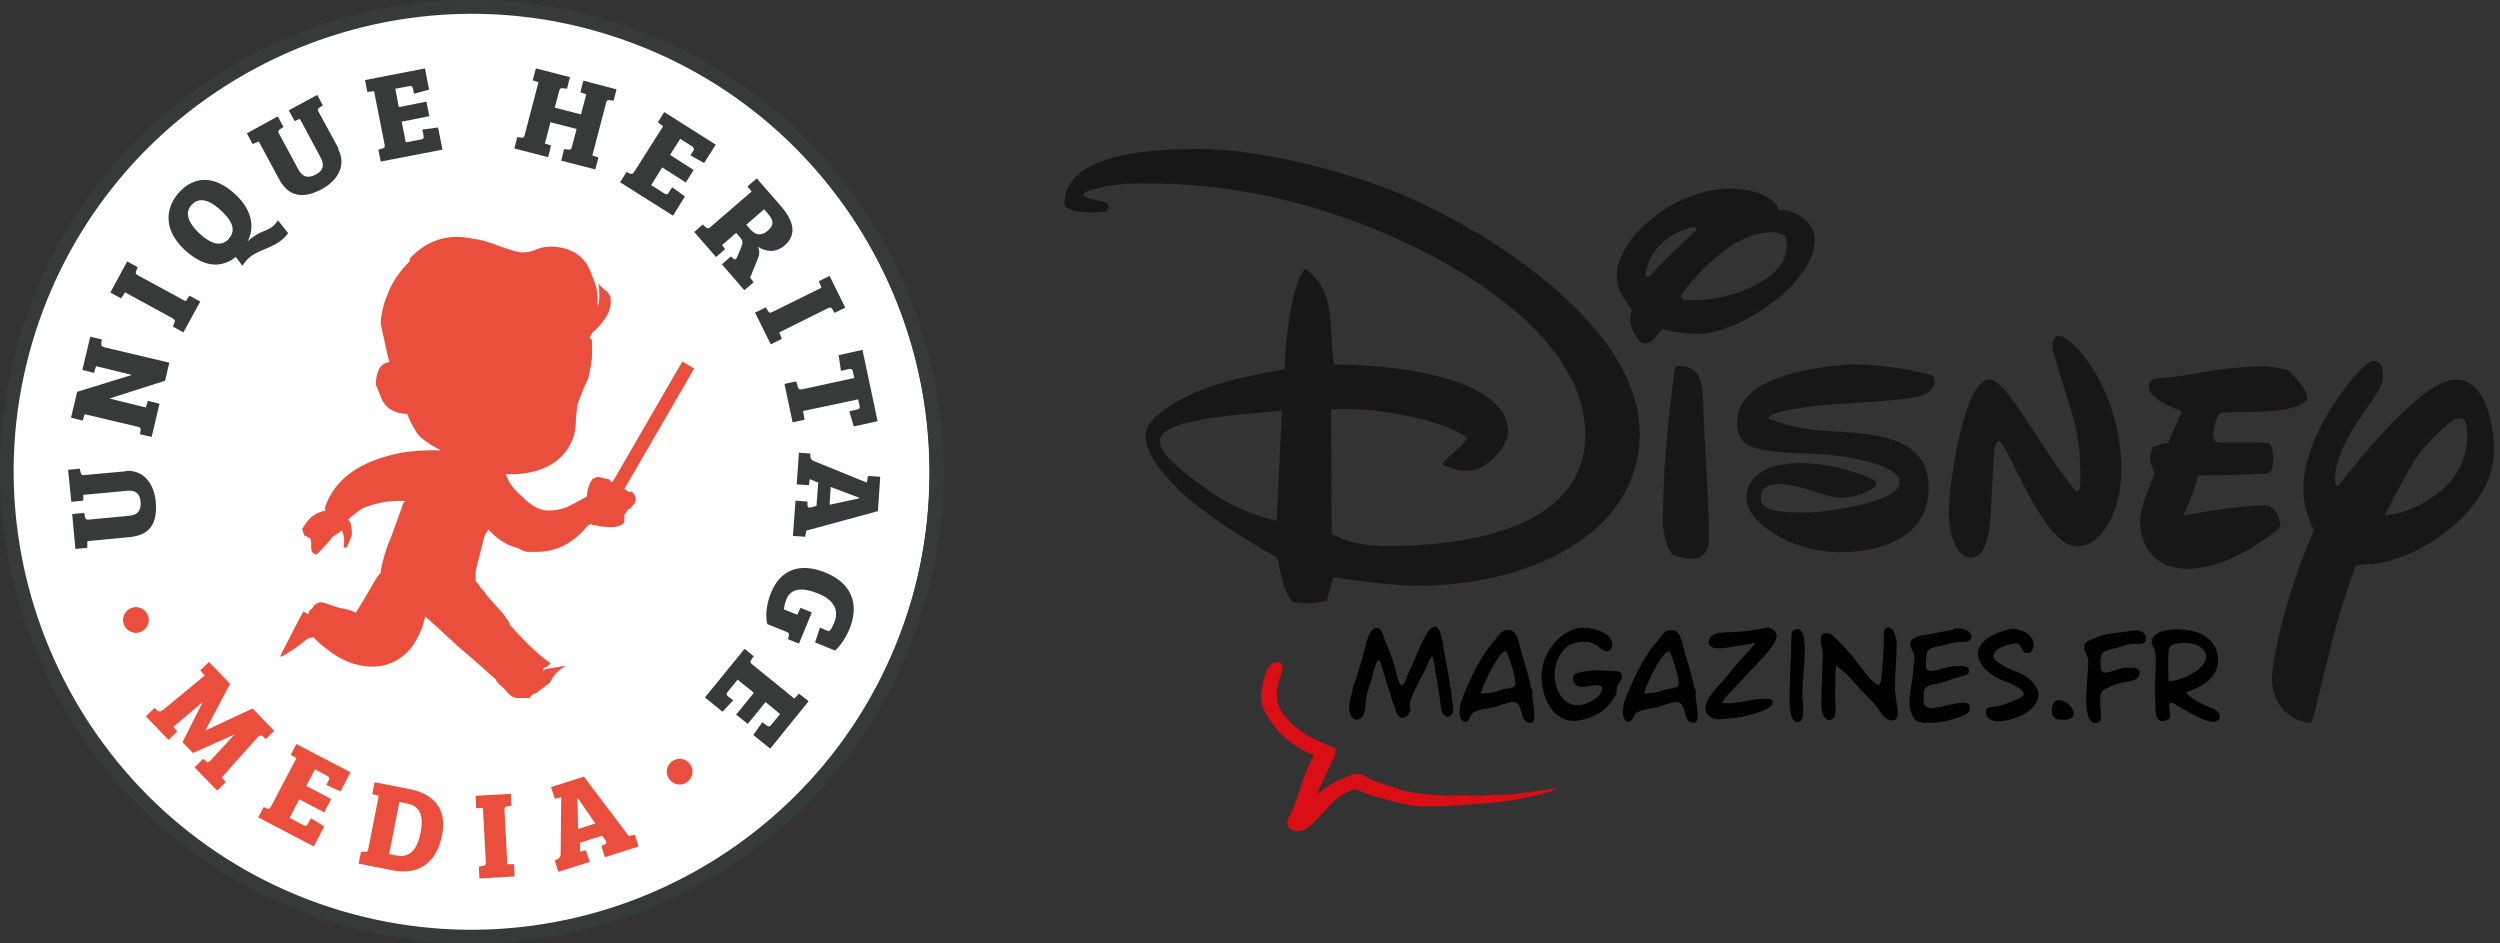 <svg width="159" height="60" viewBox="0 0 159 60" fill="none" xmlns="http://www.w3.org/2000/svg">
<rect x="0" y="0" width="159" height="60" fill="#333333" stroke="none"/>
<g clip-path="url(#clip0_166_1576)">
<path d="M29.713 59.463C45.949 59.463 59.111 46.301 59.111 30.065C59.111 13.829 45.949 0.667 29.713 0.667C13.477 0.667 0.315 13.829 0.315 30.065C0.315 46.301 13.477 59.463 29.713 59.463Z" fill="white"/>
<path d="M7.979 29.954C9.053 29.861 9.775 30.657 9.904 31.879C10.034 33.268 9.553 34.027 8.275 34.156L5.554 34.415V34.841L4.795 34.915L4.591 32.694L5.35 32.62L5.406 32.879C5.443 33.008 5.48 33.064 5.646 33.045L8.201 32.805C8.831 32.749 8.979 32.398 8.942 31.898C8.905 31.416 8.627 31.157 8.09 31.213L5.295 31.472V31.842L4.536 31.916L4.332 29.88L5.073 29.806L5.128 30.046C5.165 30.194 5.202 30.232 5.387 30.213L8.016 29.972L7.979 29.954Z" fill="#373A3B"/>
<path d="M10.774 23.049L10.497 24.215L6.961 25.344L9.275 25.918L9.404 25.492L10.145 25.677L9.645 27.788L8.905 27.621L8.942 27.362C8.942 27.233 8.942 27.177 8.757 27.14L5.387 26.344L5.258 26.751L4.517 26.566L4.906 24.918L8.386 23.845L6.109 23.289L5.98 23.715L5.239 23.53L5.739 21.419L6.479 21.586L6.442 21.845C6.442 21.975 6.442 22.03 6.628 22.086L10.774 23.067V23.049Z" fill="#373A3B"/>
<path d="M7.942 18.624L7.701 18.976L7.016 18.605L8.09 16.625L8.757 16.995L8.664 17.235C8.608 17.384 8.627 17.421 8.775 17.513L11.811 19.161L12.052 18.809L12.737 19.179L11.663 21.142L10.997 20.771L11.089 20.531C11.145 20.383 11.126 20.346 10.96 20.235L7.942 18.587V18.624Z" fill="#373A3B"/>
<path d="M14.551 15.181C15.088 14.607 14.662 13.94 14.07 13.403C13.588 12.941 12.792 12.385 12.2 13.015C11.663 13.57 12.07 14.255 12.644 14.81C13.181 15.31 13.94 15.847 14.551 15.199M15.736 15.347H15.754C16.55 14.607 17.032 14.755 17.457 14.292C17.532 14.218 17.606 14.126 17.68 14.014L18.328 14.829C18.328 14.829 18.216 14.977 18.142 15.051C17.402 15.847 16.347 15.829 15.699 16.532C15.588 16.662 15.495 16.773 15.421 16.902L14.995 16.347C14.033 17.106 12.922 16.977 11.737 15.884C10.256 14.496 10.608 13.07 11.422 12.2C12.274 11.293 13.551 11.015 15.014 12.404C16.014 13.348 16.236 14.496 15.736 15.366" fill="#373A3B"/>
<path d="M21.512 9.497C22.012 10.441 21.567 11.422 20.494 12.015C19.272 12.681 18.365 12.515 17.754 11.404L16.458 8.997L16.069 9.164L15.699 8.479L17.661 7.405L18.032 8.072L17.809 8.22C17.698 8.312 17.661 8.349 17.754 8.516L18.976 10.774C19.272 11.33 19.661 11.33 20.105 11.089C20.531 10.867 20.66 10.515 20.401 10.034L19.068 7.553L18.735 7.701L18.365 7.016L20.179 6.035L20.531 6.702L20.327 6.831C20.216 6.924 20.179 6.979 20.272 7.127L21.53 9.442L21.512 9.497Z" fill="#373A3B"/>
<path d="M24.085 9.516L24.326 9.442C24.474 9.386 24.492 9.349 24.455 9.164L23.789 5.795L23.363 5.85L23.215 5.091L27.029 4.351L27.288 5.702L26.325 5.961L26.27 5.646C26.233 5.498 26.159 5.443 26.029 5.48L25.14 5.646L25.363 6.813L27.121 6.461L27.306 7.387L25.548 7.738L25.807 9.053L26.788 8.868C26.918 8.849 26.973 8.775 26.936 8.627L26.862 8.238L27.862 8.109L28.14 9.516L24.215 10.275L24.067 9.534L24.085 9.516Z" fill="#373A3B"/>
<path d="M34.286 5.239L33.879 5.11L34.082 4.351L36.248 4.906L36.063 5.646L35.804 5.609C35.674 5.609 35.6 5.609 35.563 5.776L35.285 6.85L36.952 7.276L37.285 5.998L36.915 5.869L37.1 5.128L39.21 5.684L39.025 6.406L38.784 6.368C38.636 6.368 38.581 6.368 38.544 6.554L37.674 9.886L38.062 10.015L37.859 10.774L35.693 10.219L35.878 9.479L36.137 9.516C36.285 9.516 36.341 9.516 36.378 9.312L36.674 8.201L35.008 7.775L34.656 9.127L35.045 9.256L34.86 9.997L32.712 9.442L32.897 8.72L33.138 8.757C33.286 8.757 33.342 8.757 33.379 8.553L34.249 5.221L34.286 5.239Z" fill="#373A3B"/>
<path d="M39.821 10.923L40.043 11.034C40.191 11.089 40.228 11.071 40.34 10.923L42.172 8.035L41.839 7.775L42.246 7.127L45.523 9.201L44.783 10.367L43.913 9.886L44.079 9.608C44.172 9.479 44.135 9.386 44.024 9.312L43.264 8.831L42.617 9.849L44.116 10.812L43.616 11.607L42.117 10.645L41.413 11.774L42.265 12.311C42.376 12.385 42.45 12.385 42.542 12.237L42.746 11.904L43.561 12.496L42.802 13.718L39.432 11.589L39.84 10.96L39.821 10.923Z" fill="#373A3B"/>
<path d="M47.763 14.625C48.078 14.977 48.448 15.014 48.837 14.662C49.244 14.31 49.207 14.014 48.837 13.588L48.596 13.31L47.467 14.292L47.763 14.643V14.625ZM44.709 14.292L44.894 14.458C45.005 14.551 45.06 14.551 45.208 14.421L47.8 12.181L47.541 11.848L48.133 11.348L49.651 13.088C50.447 14.014 50.725 14.884 49.911 15.606C49.318 16.106 48.707 16.013 48.207 15.699C48.337 15.995 48.3 16.235 48.189 16.476L47.708 17.661L47.93 17.957L47.337 18.457L45.912 16.809L46.486 16.31L46.652 16.458C46.745 16.532 46.819 16.495 46.874 16.365L47.152 15.699C47.245 15.458 47.263 15.328 47.078 15.106L46.819 14.81L45.93 15.588L46.115 15.847L45.541 16.347L44.153 14.755L44.727 14.255L44.709 14.292Z" fill="#373A3B"/>
<path d="M52.243 18.291L52.077 17.884L52.761 17.55L53.761 19.568L53.076 19.901L52.947 19.679C52.854 19.55 52.817 19.531 52.65 19.605L49.559 21.142L49.725 21.549L49.022 21.901L48.022 19.883L48.707 19.55L48.837 19.772C48.929 19.901 48.966 19.92 49.151 19.827L52.225 18.309L52.243 18.291Z" fill="#373A3B"/>
<path d="M54.335 24.067L54.243 23.622C54.206 23.474 54.132 23.437 53.983 23.474L53.484 23.585L53.336 22.586L54.853 22.252L55.816 26.788L54.298 27.121L54.02 26.159L54.502 26.048C54.65 26.011 54.705 25.955 54.668 25.807L54.576 25.4L51.077 26.14L51.169 26.695L50.41 26.862L49.892 24.418L50.633 24.252L50.744 24.604C50.781 24.77 50.855 24.789 51.04 24.752L54.298 24.048L54.335 24.067Z" fill="#373A3B"/>
<path d="M52.836 30.953L52.762 32.101L54.65 31.694V31.657L52.836 30.972V30.953ZM50.781 28.788L51.54 28.843V29.047C51.558 29.213 51.632 29.25 51.762 29.324L55.131 30.694L55.205 30.268L55.983 30.324L55.835 32.508L51.281 33.749L51.206 34.138L50.429 34.082L50.596 31.842L51.355 31.898V32.138C51.373 32.286 51.466 32.305 51.577 32.268L51.928 32.175L52.04 30.694L51.503 30.472L51.447 30.861L50.67 30.805L50.818 28.732L50.781 28.788Z" fill="#373A3B"/>
<path d="M49.837 38.747L50.707 39.099L50.91 38.655L51.632 38.951L50.818 40.932L50.114 40.654L50.17 40.45C50.207 40.321 50.17 40.247 50.04 40.191L48.8 39.691C48.67 39.154 48.744 38.414 49.041 37.692C49.614 36.285 50.799 35.73 52.502 36.414C54.391 37.192 54.557 38.655 54.057 39.932C53.817 40.543 53.428 41.098 53.113 41.376L51.836 40.858L52.151 39.913L52.576 40.099C52.688 40.136 52.743 40.154 52.817 40.062C52.91 39.932 52.984 39.765 53.058 39.599C53.41 38.729 52.947 38.118 52.039 37.748C51.021 37.34 50.299 37.396 50.003 38.136C49.929 38.34 49.873 38.562 49.855 38.766" fill="#373A3B"/>
<path d="M47.911 41.765L47.781 41.969C47.707 42.098 47.707 42.154 47.855 42.265L50.521 44.431L50.818 44.116L51.428 44.597L48.985 47.615L47.911 46.745L48.485 45.93L48.744 46.134C48.874 46.227 48.948 46.227 49.04 46.115L49.614 45.412L48.689 44.653L47.559 46.041L46.819 45.449L47.948 44.061L46.911 43.227L46.282 44.005C46.189 44.116 46.189 44.19 46.319 44.301L46.634 44.542L45.949 45.264L44.838 44.357L47.356 41.265L47.948 41.746L47.911 41.765Z" fill="#373A3B"/>
<path d="M14.607 43.542L13.07 46.449H13.088L16.069 45.06L17.439 46.486L16.902 47.004L16.717 46.837C16.606 46.745 16.495 46.763 16.402 46.874L14.107 49.448L14.366 49.744L13.81 50.281L12.367 48.8L12.922 48.263L13.107 48.411C13.218 48.522 13.274 48.485 13.403 48.355L14.921 46.708L12.274 47.893L11.607 47.208L12.885 44.671H12.866L11.034 46.227L11.274 46.523L10.719 47.06L9.275 45.56L9.83 45.023L10.015 45.19C10.145 45.282 10.2 45.264 10.367 45.153L13.014 42.968L12.737 42.635L13.292 42.098L14.662 43.524L14.607 43.542Z" fill="#EA4F3D"/>
<path d="M16.736 51.318L16.976 51.41C17.124 51.466 17.161 51.447 17.254 51.262L18.846 48.226L18.494 48.004L18.846 47.319L22.29 49.115L21.66 50.336L20.753 49.929L20.901 49.633C20.975 49.485 20.938 49.411 20.827 49.355L20.031 48.929L19.476 49.985L21.068 50.818L20.623 51.669L19.031 50.836L18.42 52.021L19.309 52.484C19.42 52.539 19.512 52.539 19.587 52.391L19.772 52.04L20.623 52.558L19.957 53.835L16.421 51.984L16.773 51.318H16.736Z" fill="#EA4F3D"/>
<path d="M24.752 54.317L25.196 54.409C25.974 54.557 26.51 54.169 26.751 52.947C27.01 51.577 26.492 51.207 25.844 51.096L25.4 51.003L24.752 54.317ZM22.956 54.169H23.197C23.326 54.187 23.4 54.169 23.419 54.021L24.085 50.614L23.678 50.503L23.826 49.744L26.048 50.188C27.603 50.485 28.436 51.447 28.121 53.095C27.732 55.113 26.381 55.613 25.066 55.372L22.808 54.928L22.956 54.187V54.169Z" fill="#EA4F3D"/>
<path d="M30.713 51.392H30.287L30.25 50.614L32.49 50.484L32.527 51.243L32.268 51.28C32.12 51.318 32.083 51.355 32.083 51.521L32.268 54.965H32.694L32.731 55.742L30.491 55.872L30.454 55.113L30.713 55.075C30.861 55.038 30.898 55.002 30.898 54.816L30.713 51.392Z" fill="#EA4F3D"/>
<path d="M36.766 52.724L37.859 52.373L36.766 50.781H36.729L36.766 52.724ZM35.508 55.446L35.285 54.724L35.471 54.631C35.619 54.557 35.637 54.483 35.656 54.335L35.693 50.706L35.285 50.799L35.045 50.059L37.137 49.392L39.988 53.169L40.376 53.095L40.617 53.835L38.469 54.52L38.247 53.798L38.469 53.706C38.599 53.632 38.581 53.557 38.507 53.446L38.303 53.15L36.896 53.594V54.168L37.266 54.076L37.507 54.816L35.526 55.446H35.508Z" fill="#EA4F3D"/>
<path d="M9.423 39.691C9.275 40.117 8.812 40.358 8.386 40.21C7.961 40.062 7.72 39.599 7.868 39.173C8.016 38.747 8.479 38.507 8.905 38.655C9.331 38.803 9.571 39.266 9.423 39.691Z" fill="#EA4F3D"/>
<path d="M57.704 39.007C52.743 54.28 36.285 62.666 20.994 57.705C5.72 52.743 -2.666 36.267 2.296 20.994C6.628 7.701 19.661 -0.37 33.045 1.037C35.026 1.241 37.026 1.666 39.007 2.314C54.279 7.276 62.666 23.752 57.704 39.025M39.284 1.481C23.548 -3.647 6.591 4.999 1.481 20.735C-3.629 36.47 4.998 53.428 20.734 58.538C22.771 59.204 24.826 59.63 26.881 59.852C40.654 61.296 54.094 52.984 58.538 39.284C63.647 23.548 55.02 6.591 39.284 1.481Z" fill="#373A3B"/>
<path d="M44.005 49.336C43.857 49.762 43.394 50.003 42.968 49.855C42.542 49.707 42.302 49.244 42.45 48.818C42.598 48.392 43.061 48.152 43.487 48.3C43.912 48.448 44.153 48.911 44.005 49.336Z" fill="#EA4F3D"/>
<path d="M40.062 31.305C39.914 31.231 39.803 31.157 39.71 31.102L44.153 23.437L43.394 22.993L38.969 30.639H38.84C38.821 30.528 38.747 30.472 38.655 30.472C38.322 30.38 38.099 30.343 37.988 30.324C37.859 30.398 37.766 30.435 37.711 30.435C37.489 30.713 37.359 31.102 37.322 31.564C37.211 31.657 37.137 31.712 37.081 31.712C36.544 32.009 36.193 32.194 36.008 32.268C35.6 32.416 35.23 32.472 34.86 32.472C34.304 32.472 33.767 32.157 33.23 31.602C32.675 31.139 32.323 30.657 32.175 30.157C33.804 30.213 35.026 29.787 35.841 28.899C36.341 28.306 36.581 27.677 36.618 26.992C36.618 26.622 36.674 26.196 36.73 25.696C36.933 25.159 37.155 24.604 37.414 24.067C37.562 23.419 37.655 22.901 37.655 22.549C37.655 22.253 37.655 21.993 37.655 21.716C37.655 21.642 37.618 21.567 37.544 21.512L37.507 21.438L37.674 21.16C37.914 20.957 38.136 20.735 38.322 20.475C38.655 20.068 38.821 19.679 38.84 19.309V18.92C38.803 18.809 38.71 18.68 38.599 18.513H38.562C38.433 18.42 38.266 18.272 38.062 18.032C38.099 18.272 38.118 18.513 38.118 18.772C38.118 19.068 38.081 19.309 38.007 19.513V19.198C38.044 18.642 37.914 18.087 37.637 17.495C37.526 17.18 37.414 16.939 37.303 16.773C36.803 16.069 36.063 15.717 35.1 15.681C34.786 15.681 34.471 15.717 34.156 15.847C33.842 15.995 33.49 16.069 33.12 16.051C32.971 16.051 32.527 15.921 31.787 15.662C31.027 15.366 30.472 15.218 30.065 15.181C28.51 14.847 27.177 15.255 26.085 16.421C26.066 16.439 26.048 16.514 26.048 16.625C25.363 17.31 24.918 17.995 24.678 18.661C24.4 19.272 24.233 19.938 24.215 20.605L24.622 22.475C24.659 22.678 24.715 22.863 24.77 23.03C24.215 23.086 23.919 23.567 23.9 24.456L24.307 25.455C24.604 26.011 25.14 26.307 25.899 26.325C26.048 26.733 26.214 27.066 26.418 27.362C26.566 27.732 27.103 28.158 28.028 28.639C27.214 28.621 26.381 28.658 25.548 28.788C22.9 29.306 21.29 30.454 20.679 32.249V32.49C20.364 32.527 20.068 32.675 19.79 32.897C19.568 33.101 19.383 33.36 19.216 33.656C19.272 33.823 19.309 33.953 19.364 34.064C19.42 34.064 19.55 34.138 19.753 34.267C19.753 34.323 19.753 34.378 19.79 34.471V34.712C19.772 35.045 19.883 35.248 20.123 35.267C20.142 35.248 20.216 35.174 20.327 35.082C20.697 34.693 20.975 34.397 21.142 34.156C21.364 34.008 21.567 33.86 21.753 33.749C21.901 34.101 21.919 34.452 21.845 34.823H22.049C22.215 34.471 22.326 34.193 22.382 34.008C22.382 33.86 22.382 33.675 22.326 33.453C22.326 33.268 22.252 33.138 22.104 33.045H22.141C22.419 32.786 22.715 32.564 23.067 32.324C23.9 31.99 24.752 31.824 25.64 31.861C25.659 31.861 25.714 31.861 25.751 31.861C25.751 31.916 25.714 31.935 25.677 31.935C25.511 32.398 25.252 33.12 24.9 34.082C24.529 34.952 24.289 35.767 24.196 36.489H24.159C24.159 36.489 24.03 36.618 23.919 36.804C23.308 37.859 22.882 38.581 22.623 38.97C22.363 38.822 22.012 38.729 21.567 38.655C20.864 38.414 20.512 38.303 20.475 38.303C20.216 38.303 20.012 38.414 19.864 38.673C19.79 38.747 19.716 38.822 19.661 38.858C19.661 38.932 19.642 39.007 19.605 39.062C19.476 39.007 19.383 38.951 19.327 38.895C19.327 38.877 19.327 38.877 19.29 38.895C18.92 39.562 18.457 40.488 17.865 41.635L17.828 41.783C18.069 41.691 18.272 41.561 18.476 41.413C18.605 41.358 18.976 41.099 19.568 40.617C19.735 40.562 19.864 40.543 19.957 40.543C20.142 40.765 20.42 41.006 20.79 41.284C21.66 41.987 22.586 42.357 23.548 42.394C24.567 42.431 25.418 42.043 26.103 41.265C26.381 40.932 26.622 40.469 26.862 39.877C26.918 39.673 26.973 39.451 27.047 39.21C27.658 39.747 28.38 40.414 29.195 41.173C29.547 41.45 30.324 42.135 31.527 43.209C31.546 43.283 31.62 43.394 31.75 43.524C31.953 43.69 32.138 43.857 32.286 44.061C32.471 44.246 32.638 44.357 32.786 44.394H33.693C33.786 44.227 33.879 44.135 34.008 44.116C34.082 44.098 34.156 44.061 34.212 44.005C34.452 43.801 34.712 43.616 34.971 43.431C35.193 42.95 35.545 42.58 35.989 42.357C35.878 42.357 35.508 42.413 34.878 42.524C34.693 42.542 34.582 42.598 34.563 42.709V42.505C34.86 42.376 35.008 42.265 35.008 42.172C34.397 41.783 33.527 40.969 32.416 39.729V39.617C32.286 39.451 32.157 39.266 32.009 39.044L30.953 37.859C30.805 37.618 30.676 37.47 30.583 37.414C30.565 37.34 30.509 37.248 30.435 37.174C30.361 37.063 30.287 37.007 30.25 36.97V36.378C30.268 36.193 30.417 35.619 30.676 34.656C30.713 34.545 30.713 34.452 30.731 34.378C30.787 34.175 30.842 34.045 30.861 33.99C30.935 33.86 31.009 33.767 31.064 33.675C31.601 34.286 32.231 34.693 32.99 34.878C33.212 35.026 33.416 35.082 33.564 35.1H33.73H34.008C35.322 35.137 36.452 34.582 37.414 33.397C37.489 33.397 37.526 33.379 37.544 33.323C37.618 33.323 37.674 33.36 37.692 33.416H37.933C38.136 33.49 38.433 33.508 38.803 33.527C39.266 33.527 39.58 33.434 39.71 33.194V32.731C39.803 32.638 39.895 32.509 39.969 32.379C39.988 32.361 40.043 32.342 40.136 32.342V32.268C40.136 32.268 40.228 32.175 40.302 32.083C40.377 32.009 40.432 31.898 40.432 31.768C40.432 31.583 40.358 31.416 40.173 31.25" fill="#EA4F3D"/>
<path d="M70.349 13.44C70.46 13.329 70.497 13.218 70.497 13.144C70.497 13.033 70.423 12.922 70.312 12.866C70.164 12.792 68.905 12.644 68.905 12.403C68.905 12.255 69.127 12.126 69.756 11.978C70.756 11.719 71.793 11.663 72.811 11.663C77.68 11.663 81.845 12.496 86.214 14.107C92.453 16.402 100.821 21.308 100.821 27.64C100.821 33.971 92.342 34.73 88.269 34.73C87.344 34.73 85.9 34.656 84.696 33.934L84.659 26.047C84.955 26.01 85.141 26.011 85.622 26.011C88.565 26.011 92.564 27.029 93.305 27.88C93.082 28.343 92.268 28.88 91.713 29.491C92.083 29.787 92.897 29.954 93.342 29.954C94.6 29.954 95.915 28.325 95.915 27.473C95.915 23.845 87.973 23.197 85.363 23.197H84.844C84.733 22.401 84.696 21.641 84.659 20.938C84.548 19.29 84.4 18.161 83.03 17.087C82.178 17.809 81.808 21.66 81.771 22.012L81.697 23.493C78.05 24.104 75.829 24.789 74.088 26.047C73.237 26.621 72.867 27.121 72.867 27.714C72.867 28.824 73.829 29.972 74.681 30.842C75.68 31.953 77.883 33.582 81.253 35.489C81.475 36.6 81.66 37.636 82.216 38.303L83.067 38.377C83.548 38.377 83.919 38.303 84.363 38.229C84.622 37.396 84.696 37.118 84.807 36.711C86.473 36.97 88.528 37.248 90.231 37.248C96.989 37.248 104.283 34.119 104.283 27.566C104.283 20.16 93.064 13.681 87.529 11.737C83.882 10.478 79.624 9.479 76.273 9.479C73.7 9.479 67.701 9.627 67.701 12.94C67.701 13.403 68.664 13.514 69.479 13.514C69.886 13.514 70.219 13.477 70.367 13.477M81.216 33.119C79.513 32.768 77.717 31.898 76.532 30.953C75.495 30.194 73.774 29.009 73.774 28.028C73.774 26.77 77.865 26.418 81.531 26.122L81.197 33.101L81.216 33.119ZM113.169 13.403C112.947 12.607 111.651 11.996 110.022 11.996C106.486 11.996 102.82 15.162 102.82 17.532C102.82 18.328 103.227 18.976 103.783 19.698C103.746 19.883 103.672 20.123 103.672 20.308C103.746 21.105 104.227 21.79 104.597 21.864C105.153 21.79 105.301 21.401 105.708 20.919C106.375 21.142 107.3 21.234 108.059 21.234C110.503 21.234 115.409 18.069 115.409 15.291C115.409 13.959 113.965 13.348 113.335 13.348C113.261 13.348 113.224 13.385 113.187 13.385M106.726 23.271C106.578 23.271 106.541 23.345 106.504 23.53C106.023 27.158 105.912 29.139 105.875 29.639C105.801 31.546 105.764 31.583 105.764 33.416C105.801 33.786 106.023 35.174 106.504 35.322C106.8 35.434 107.245 35.544 107.541 35.544C108.467 35.544 108.689 34.86 108.689 34.286C108.689 31.416 108.393 28.343 108.319 25.437C108.244 24.067 108.059 23.308 106.726 23.271ZM106.875 18.809C108.393 16.791 110.522 14.773 112.669 14.773C113.632 14.773 113.632 15.162 113.632 15.68C113.632 17.883 109.837 19.087 107.985 19.087H107.171C107.06 19.087 106.875 18.864 106.875 18.809ZM104.653 17.513C104.801 16.106 105.949 14.773 107.8 14.421C107.874 14.495 107.874 14.569 107.874 14.607V14.644C107.023 15.44 105.449 16.884 104.968 17.532C104.931 17.569 104.857 17.606 104.783 17.606C104.709 17.606 104.671 17.569 104.634 17.532M112.576 26.455C112.947 26.233 113.465 26.103 114.687 25.918C115.872 25.696 119.704 25.566 121 25.381C121.296 25.344 121.925 25.233 122.222 25.159C122.629 25.011 122.999 24.77 123.036 24.326C123.036 23.937 122.888 23.826 122.629 23.789C121.407 23.511 119.722 23.178 117.871 23.178C117.538 23.178 110.485 23.437 110.485 26.806C110.485 28.325 111.04 28.75 115.316 28.861C116.908 28.898 120.815 29.435 120.815 30.694C120.815 32.027 115.687 32.601 114.983 32.601C113.65 32.601 111.984 32.601 111.984 31.694C111.984 30.898 112.613 30.787 113.132 30.787C114.576 30.787 116.075 31.657 117.149 31.657C118.075 31.657 118.963 31.212 119.26 30.935C119.297 30.898 119.334 30.824 119.334 30.713C119.334 30.639 119.297 30.602 119.26 30.565C117.742 29.806 115.872 29.454 114.465 29.454C112.984 29.454 111.077 29.917 111.077 31.694C111.077 33.175 113.872 35.119 117.02 35.119C118.204 35.119 122.666 34.897 122.666 31.009C122.666 27.621 118.908 27.584 116.39 27.417C114.909 27.343 113.965 27.158 112.558 26.658C112.521 26.658 112.484 26.621 112.484 26.584C112.484 26.547 112.521 26.473 112.558 26.436M130.571 22.234L130.682 22.66C131.608 26.047 132.311 27.01 132.311 30.324C132.311 30.935 132.311 31.268 132.089 31.268C132.052 31.268 131.978 31.12 131.83 30.99C129.867 28.621 127.627 24.122 126.517 24.122C124.924 24.122 123.943 30.75 123.943 32.62C123.943 33.49 124.203 35.452 125.387 35.452C126.202 35.452 126.387 34.267 126.498 33.767C126.683 32.657 126.757 28.861 126.868 28.436C126.942 28.158 127.053 28.047 127.128 28.047C127.646 28.047 129.923 34.748 132.07 34.748C133.885 34.748 134.921 32.12 134.921 29.935C134.921 24.937 131.941 21.364 130.904 21.364C130.571 21.364 130.534 21.827 130.534 22.123V22.271L130.571 22.234ZM144.992 33.212C144.992 32.749 144.511 32.138 144.067 32.138C143.696 32.138 143.215 32.175 142.845 32.212C140.457 32.434 139.05 32.786 138.865 32.786C139.235 31.99 139.568 31.139 139.753 30.38C139.827 30.231 139.901 30.231 139.975 30.231C141.827 30.231 143.511 30.157 144.178 30.12C144.511 30.083 144.585 29.546 144.585 29.25C144.585 28.936 144.548 28.454 144.363 28.213L143.845 28.139H141.105C140.846 28.139 140.771 27.917 140.771 27.788C140.771 26.881 141.068 26.418 141.216 26.27C141.401 26.233 141.586 26.233 141.771 26.233C142.771 26.196 143.141 26.233 144.752 26.122C145.455 26.084 146.751 25.696 146.751 25.326C146.751 24.715 145.9 23.956 145.566 23.567C144.789 23.345 144.381 23.308 144.048 23.308C140.994 23.308 139.179 23.956 137.624 24.03C136.995 24.067 136.662 24.178 136.662 24.567C136.662 25.326 137.92 25.788 138.772 26.177L137.883 28.158C137.55 28.195 137.217 28.343 136.921 28.436C136.847 28.713 136.736 28.861 136.736 29.158C136.736 29.509 136.921 29.732 137.032 30.102C136.625 31.212 136.106 32.323 136.106 33.156C136.106 34.693 137.032 36.174 139.087 36.174C141.53 36.174 143.808 34.489 144.807 33.73C144.992 33.619 145.029 33.397 145.029 33.193M147.103 45.708C148.103 41.82 148.362 40.062 149.824 35.952C150.12 35.915 150.38 35.878 150.639 35.878C153.12 35.878 158.618 32.86 158.618 28.602C158.618 27.158 158.136 24.141 156.193 24.141C154.249 24.141 150.62 28.454 148.843 30.75C148.769 30.861 148.732 30.898 148.695 30.898H148.621C148.51 30.824 148.51 30.602 148.51 30.472C148.51 29.176 149.361 27.695 149.954 26.806C151.102 25.122 151.546 24.64 151.546 23.937C151.546 23.289 151.472 23.011 150.954 22.937C150.213 23.011 146.492 27.399 146.492 31.102C146.492 31.972 146.751 32.86 147.158 33.73C145.085 38.544 144.493 42.431 144.493 43.116C144.493 44.671 145.492 45.856 146.973 45.986L147.084 45.708H147.103ZM151.676 32.786C151.935 32.175 153.416 29.435 153.823 28.898C154.378 28.213 155.785 26.603 156.433 26.603C156.915 26.603 156.915 27.214 156.915 27.603C156.915 29.084 156.359 30.268 155.323 31.139C154.175 32.12 152.934 32.657 151.676 32.786Z" fill="#181716"/>
<path d="M91.25 39.858C91.638 39.858 91.675 40.617 91.768 40.876C91.916 42.061 92.212 43.209 92.342 44.375C92.342 44.56 92.434 44.838 92.434 45.078C92.434 45.301 92.342 45.578 92.064 45.578C91.787 45.578 91.657 45.171 91.638 44.949C91.564 44.245 91.398 43.338 91.268 42.579C91.268 42.468 91.176 41.913 91.083 41.746C90.861 41.894 90.713 42.561 90.528 42.82C90.287 43.264 89.658 44.431 89.658 44.856C89.658 44.967 89.695 45.078 89.713 45.19C89.657 45.393 89.417 45.652 89.195 45.652C88.88 45.652 88.806 45.264 88.732 45.06C88.436 44.338 88.343 43.875 88.103 43.153C87.954 42.69 87.806 41.968 87.658 41.968C87.454 42.191 87.251 43.135 87.214 43.264C86.992 43.968 86.862 44.282 86.844 44.856C86.844 45.171 86.733 45.764 86.307 45.764C85.936 45.764 85.807 45.338 85.807 44.967C85.807 44.782 85.825 44.616 85.862 44.505C85.992 44.079 86.048 43.635 86.233 43.209C86.399 42.653 86.584 42.098 86.733 41.505C86.862 41.024 87.066 39.932 87.547 39.932C87.825 39.932 87.936 40.247 88.028 40.561C88.306 41.265 88.639 42.024 88.787 42.764C88.843 42.913 88.973 43.579 89.158 43.579C89.306 43.579 89.546 42.876 89.621 42.709C89.972 42.042 90.194 41.283 90.565 40.617C90.713 40.395 90.898 39.858 91.268 39.858" fill="#010101"/>
<path d="M95.97 41.876C95.933 41.765 95.859 41.413 95.73 41.413C95.452 41.413 94.545 42.931 94.175 44.097C94.23 44.097 94.323 44.116 94.378 44.116C94.434 44.116 94.508 44.079 94.6 44.079C95.026 44.079 95.434 43.857 95.785 43.801C95.97 43.764 96.304 43.764 96.378 43.56C96.378 42.931 96.137 42.413 95.989 41.857M97.47 44.005C97.47 44.005 97.47 44.19 97.451 44.282C97.451 44.412 97.581 44.949 97.581 45.467C97.581 45.819 97.544 45.967 97.322 45.967H97.285C96.563 45.912 96.952 44.653 96.23 44.653C95.841 44.653 95.193 44.967 94.915 45.004C94.489 45.078 94.101 45.115 93.712 45.319C93.508 45.43 93.471 45.912 93.175 45.912C92.953 45.912 92.823 45.597 92.823 45.245C92.823 44.893 92.971 44.468 93.064 44.245C93.545 43.098 94.101 41.876 94.897 40.913C95.248 40.561 95.415 40.062 95.896 40.062H95.933C96.433 40.08 96.544 40.617 96.655 41.061C96.877 41.987 97.211 42.82 97.359 43.709C97.396 43.783 97.47 43.894 97.47 43.986" fill="#010101"/>
<path d="M100.765 39.932C101.524 39.932 102.542 40.321 102.542 41.006C102.542 41.191 102.45 41.395 102.209 41.413C101.691 41.413 101.709 40.821 100.728 40.821C100.376 40.821 99.913 40.913 99.636 41.154C99.192 41.561 98.877 42.191 98.877 42.876C98.877 43.968 99.451 44.856 100.339 44.856C100.913 44.856 101.894 44.338 101.894 43.783C101.894 43.616 101.709 43.579 101.524 43.579C101.228 43.579 100.876 43.69 100.598 43.69C100.302 43.69 100.043 43.468 100.043 43.153C100.043 42.783 100.395 42.783 100.673 42.727C100.95 42.672 101.228 42.635 101.543 42.635C101.913 42.635 102.302 42.672 102.635 42.672C102.894 42.672 103.153 42.691 103.153 43.042C103.153 43.301 102.931 43.413 102.857 43.635C102.801 43.727 102.857 44.023 102.764 44.19C102.246 45.227 101.283 45.727 100.154 45.856C98.71 45.856 98.044 44.338 98.044 42.987C98.044 41.487 99.321 39.914 100.747 39.914" fill="#010101"/>
<path d="M106.356 41.876C106.319 41.765 106.245 41.413 106.115 41.413C105.838 41.413 104.931 42.931 104.56 44.097C104.616 44.097 104.709 44.116 104.764 44.116C104.82 44.116 104.894 44.079 104.986 44.079C105.412 44.079 105.819 43.857 106.171 43.801C106.356 43.764 106.689 43.764 106.763 43.56C106.763 42.931 106.523 42.413 106.375 41.857M107.856 44.005C107.856 44.005 107.856 44.19 107.837 44.282C107.837 44.412 107.967 44.949 107.967 45.467C107.967 45.819 107.93 45.967 107.708 45.967H107.671C106.949 45.912 107.337 44.653 106.615 44.653C106.227 44.653 105.579 44.967 105.301 45.004C104.875 45.078 104.486 45.115 104.098 45.319C103.894 45.43 103.857 45.912 103.561 45.912C103.339 45.912 103.209 45.597 103.209 45.245C103.209 44.893 103.357 44.468 103.45 44.245C103.931 43.098 104.486 41.876 105.282 40.913C105.634 40.561 105.801 40.062 106.282 40.062H106.319C106.819 40.08 106.93 40.617 107.041 41.061C107.263 41.987 107.597 42.82 107.745 43.709C107.782 43.783 107.856 43.894 107.856 43.986" fill="#010101"/>
<path d="M111.447 40.95C110.744 40.987 110.114 41.191 109.429 41.228C109.374 41.228 109.337 41.228 109.281 41.228C108.966 41.228 108.689 41.135 108.67 40.858V40.821C108.67 40.413 109.189 40.247 109.559 40.228C109.855 40.21 110.133 40.21 110.447 40.191C111.28 40.136 111.706 40.025 112.465 39.914C112.669 39.914 113.002 40.191 113.002 40.432C113.002 41.043 111.817 42.117 110.447 43.598C110.114 43.949 109.596 44.468 109.54 44.708C109.67 44.708 109.799 44.727 109.929 44.727C110.633 44.727 111.225 44.505 112.021 44.449H112.188C112.521 44.431 112.743 44.431 112.743 44.69C112.743 45.208 110.892 45.578 110.41 45.653C110.096 45.671 109.725 45.745 109.374 45.745C108.892 45.745 108.467 45.504 108.467 45.023C108.467 44.597 108.855 44.116 109.133 43.801C109.762 43.135 110.281 42.413 110.855 41.802C111.04 41.598 111.41 41.246 111.614 40.895H111.429L111.447 40.95Z" fill="#010101"/>
<path d="M114.279 40.006C114.742 40.006 114.779 40.691 114.779 41.376C114.779 42.339 114.631 43.283 114.631 44.246C114.631 44.505 114.687 44.69 114.687 45.264C114.687 45.597 114.613 45.93 114.316 45.93C113.817 45.93 113.817 44.746 113.817 44.338C113.817 43.024 113.928 41.895 113.928 40.562C113.928 40.34 113.965 40.025 114.261 40.025" fill="#010101"/>
<path d="M116.705 43.857C116.705 44.375 116.742 44.782 116.742 45.282C116.742 45.541 116.612 45.801 116.353 45.801C115.909 45.801 115.835 45.079 115.835 44.653C115.835 43.635 115.927 42.616 115.927 41.524C115.927 41.358 115.798 40.969 115.798 40.673C115.798 40.432 115.872 40.265 116.131 40.265C116.538 40.265 116.723 40.58 117.001 40.839C117.649 41.469 118.093 42.117 118.63 42.783C118.815 43.005 119.204 43.542 119.482 43.542C119.667 43.542 119.667 42.876 119.685 42.727C119.759 41.931 119.815 41.154 119.815 40.321C119.815 40.136 119.852 39.914 120.093 39.914C120.5 39.914 120.629 40.654 120.629 40.987C120.629 41.876 120.518 42.727 120.518 43.616C120.518 43.912 120.537 44.209 120.611 44.523C120.611 44.782 120.703 45.042 120.703 45.338C120.703 45.578 120.666 45.819 120.315 45.819C119.833 45.819 119.537 45.153 119.278 44.856C118.889 44.394 118.408 43.968 118.001 43.486C117.612 43.005 117.26 42.691 116.779 42.339C116.723 42.894 116.723 43.264 116.723 43.838" fill="#010101"/>
<path d="M124.258 39.988C124.258 39.988 124.406 39.969 124.499 39.969C124.887 39.969 125.369 40.117 125.387 40.525C125.387 40.71 125.221 40.821 124.887 40.821C124.221 40.821 123.777 41.006 123.073 41.154C122.647 41.247 122.481 41.321 122.481 42.339C122.481 42.58 122.61 42.654 122.796 42.672C123.203 42.672 123.869 42.357 124.499 42.357H124.647C124.887 42.357 125.184 42.357 125.239 42.635C125.239 42.987 124.832 42.987 124.61 43.042C124.11 43.191 123.666 43.394 123.092 43.505C123.092 43.505 123.073 43.505 123.055 43.505C122.777 43.561 122.407 43.635 122.37 43.968L122.333 44.635C122.333 44.875 122.573 45.042 122.833 45.042C123.351 45.005 124.091 44.764 124.758 44.69C124.813 44.69 124.887 44.69 124.943 44.69C125.165 44.69 125.276 44.783 125.295 45.079C125.295 45.597 123.462 45.986 122.684 45.986C122.203 45.986 121.777 45.912 121.648 45.542C121.5 45.282 121.444 44.986 121.444 44.579C121.444 43.95 121.666 43.227 121.666 42.709C121.666 42.45 121.759 42.135 121.759 41.858C121.759 41.413 121.481 41.247 121.481 40.969C121.481 40.506 122.24 40.395 122.666 40.34L124.332 40.025L124.258 39.988Z" fill="#010101"/>
<path d="M128.053 40.006C128.608 40.006 129.33 40.358 129.33 41.006C129.33 41.247 129.238 41.543 128.942 41.543C128.516 41.543 128.664 40.913 128.164 40.913C127.979 40.95 126.794 41.117 126.794 41.746C126.794 42.043 127.312 42.265 127.535 42.413C128.22 42.765 128.831 42.839 129.312 43.45C129.516 43.672 129.645 43.913 129.645 44.135C129.645 44.635 129.312 45.079 128.775 45.394C128.386 45.616 127.646 45.875 127.109 45.875C126.72 45.875 126.294 45.727 126.294 45.264C126.294 44.949 126.665 44.949 126.831 44.949C127.331 44.894 128.719 44.394 128.719 44.153C128.719 43.783 127.757 43.413 127.479 43.32C126.776 43.079 125.794 42.376 125.794 41.58C125.794 40.784 126.757 40.284 127.683 40.043C127.812 40.006 127.942 39.988 128.072 39.988" fill="#010101"/>
<path d="M131.885 45.394C131.885 45.634 131.682 45.782 131.182 45.782C130.682 45.782 130.497 45.616 130.497 45.153C130.497 44.857 130.626 44.56 130.904 44.523C131.404 44.523 131.885 45.005 131.885 45.375" fill="#010101"/>
<path d="M135.736 40.08C136.125 40.08 136.495 40.228 136.495 40.598C136.495 40.913 136.291 40.95 136.051 40.95C135.958 40.95 135.866 40.95 135.773 40.95C135.255 40.95 134.847 41.172 134.31 41.283C133.848 41.395 133.588 41.431 133.588 42.098C133.588 42.561 133.644 42.783 133.922 42.783C134.199 42.783 134.829 42.468 135.255 42.468C135.347 42.468 135.44 42.468 135.569 42.468C135.81 42.468 136.069 42.505 136.088 42.783C136.032 43.227 135.754 43.246 135.403 43.338C134.995 43.375 133.866 43.69 133.644 44.042C133.57 44.153 133.57 44.375 133.57 44.579C133.57 44.875 133.626 45.227 133.626 45.449C133.626 45.69 133.625 45.986 133.274 45.986C132.681 45.986 132.681 44.782 132.681 44.431C132.681 43.635 132.811 42.839 132.811 42.042C132.811 41.746 132.552 41.45 132.552 41.172C132.552 40.784 132.941 40.709 133.181 40.617C133.811 40.265 134.773 40.265 135.514 40.117C135.569 40.117 135.662 40.099 135.754 40.099" fill="#010101"/>
<path d="M140.309 41.765C140.309 41.247 139.679 40.895 139.031 40.895C138.772 40.895 138.217 40.895 138.031 41.099C137.92 41.173 137.902 41.543 137.902 41.876C137.902 42.098 137.902 42.321 137.902 42.543C137.902 42.802 137.902 43.061 137.939 43.339C138.902 43.246 140.309 42.543 140.309 41.765ZM141.179 45.56C141.179 45.819 140.957 45.912 140.734 45.912C140.197 45.912 139.198 45.282 138.624 44.968C138.494 44.894 138.254 44.69 138.087 44.69C137.994 44.69 137.957 44.764 137.957 44.857C137.957 45.023 138.031 45.412 138.031 45.56C138.031 45.764 137.698 45.856 137.55 45.856C137.124 45.856 137.087 45.412 137.087 45.042C137.087 44.709 137.05 44.283 137.05 43.913C137.05 43.32 137.106 42.728 137.106 42.135C137.106 41.932 137.106 41.71 137.069 41.506C137.069 41.284 136.902 41.117 136.847 40.895C136.847 40.21 137.643 40.025 138.494 40.025C139.994 40.025 141.068 40.71 141.068 42.006C141.068 43.098 140.031 43.709 139.013 44.024C139.346 44.468 139.975 44.727 140.494 44.968C140.827 45.079 141.179 45.245 141.179 45.597" fill="#010101"/>
<path d="M82.993 52.465C82.993 52.465 82.993 52.465 83.011 52.465L83.049 52.428C83.049 52.428 83.011 52.465 82.993 52.484M81.512 42.709C81.567 42.58 81.586 42.487 81.567 42.394C81.567 42.32 81.512 42.228 81.401 42.135C81.29 42.098 81.179 42.098 81.068 42.135C80.957 42.172 80.864 42.228 80.808 42.32C80.753 42.376 80.697 42.431 80.623 42.542C80.512 42.765 80.401 43.061 80.327 43.45C80.253 43.801 80.216 44.079 80.198 44.301C80.198 44.486 80.234 44.671 80.272 44.838C80.272 44.894 80.29 44.931 80.309 44.968C80.364 45.079 80.401 45.19 80.475 45.301C80.864 46.06 81.401 46.689 82.104 47.226C82.567 47.578 83.067 47.837 83.585 48.041C83.326 48.467 83.085 48.966 82.882 49.596C82.789 49.855 82.66 50.225 82.512 50.707C82.438 50.892 82.382 51.077 82.308 51.243C82.308 51.299 82.271 51.355 82.252 51.41L82.215 51.484C82.215 51.484 82.178 51.614 82.141 51.651L82.086 51.725C82.086 51.725 82.086 51.78 82.067 51.817C82.067 51.836 82.067 51.854 82.049 51.854C82.049 51.854 82.049 51.854 82.03 51.854C81.901 52.114 81.845 52.317 81.882 52.447C81.901 52.558 81.975 52.651 82.067 52.724L82.123 52.78C82.123 52.78 82.16 52.78 82.178 52.78C82.308 52.854 82.438 52.891 82.586 52.873C82.826 52.873 83.067 52.743 83.345 52.502C83.548 52.336 83.826 52.039 84.196 51.632C84.548 51.243 84.826 50.947 85.048 50.781C85.326 50.559 85.677 50.373 86.066 50.207C86.066 50.207 86.066 50.207 86.085 50.207C86.159 50.207 86.214 50.207 86.27 50.207C86.807 50.466 87.454 50.688 88.251 50.873C88.473 50.947 88.676 51.003 88.825 51.04C89.38 51.169 89.88 51.262 90.343 51.281C90.62 51.281 91.009 51.281 91.527 51.281C91.861 51.281 92.212 51.243 92.546 51.225C92.62 51.225 92.694 51.225 92.749 51.225C92.805 51.225 92.86 51.225 92.934 51.206C93.286 51.188 93.638 51.151 93.971 51.114C94.138 51.114 94.286 51.114 94.434 51.095C94.749 51.095 94.989 51.058 95.137 51.04L95.415 51.003C95.526 50.984 95.637 50.966 95.73 50.929H96.007C96.526 50.836 97.266 50.688 98.266 50.447C98.618 50.355 98.858 50.244 98.988 50.114L98.359 50.225C98.359 50.225 98.025 50.281 97.414 50.355L96.285 50.503C96.285 50.503 96.137 50.503 96.044 50.522C95.267 50.559 94.434 50.596 93.527 50.596C93.471 50.596 93.379 50.577 93.231 50.577C92.342 50.614 91.435 50.596 90.565 50.503C90.194 50.466 89.843 50.41 89.472 50.336C89.232 50.281 88.936 50.188 88.565 50.059L87.88 49.837C87.492 49.688 87.251 49.596 87.158 49.559C87.121 49.54 87.066 49.503 87.029 49.485L86.973 49.448L86.584 49.244C86.436 49.207 86.251 49.207 86.048 49.244L85.233 49.577C84.844 49.744 84.344 50.059 83.752 50.522C84.048 49.818 84.363 49.133 84.696 48.485C84.826 48.244 84.9 48.059 84.937 47.911C84.955 47.819 84.955 47.726 84.937 47.652C84.937 47.652 84.9 47.596 84.881 47.578C84.881 47.578 84.863 47.578 84.844 47.559C84.641 47.485 84.4 47.374 84.141 47.245C83.789 47.134 83.4 46.93 82.974 46.652C82.715 46.486 82.493 46.319 82.308 46.171C82.178 46.06 82.067 45.93 81.975 45.838C81.475 45.338 81.216 44.801 81.197 44.227C81.179 43.857 81.29 43.376 81.53 42.765" fill="#DA0E15"/>
</g>
<defs>
<clipPath id="clip0_166_1576">
<rect width="158.599" height="60" fill="white"/>
</clipPath>
</defs>
</svg>

